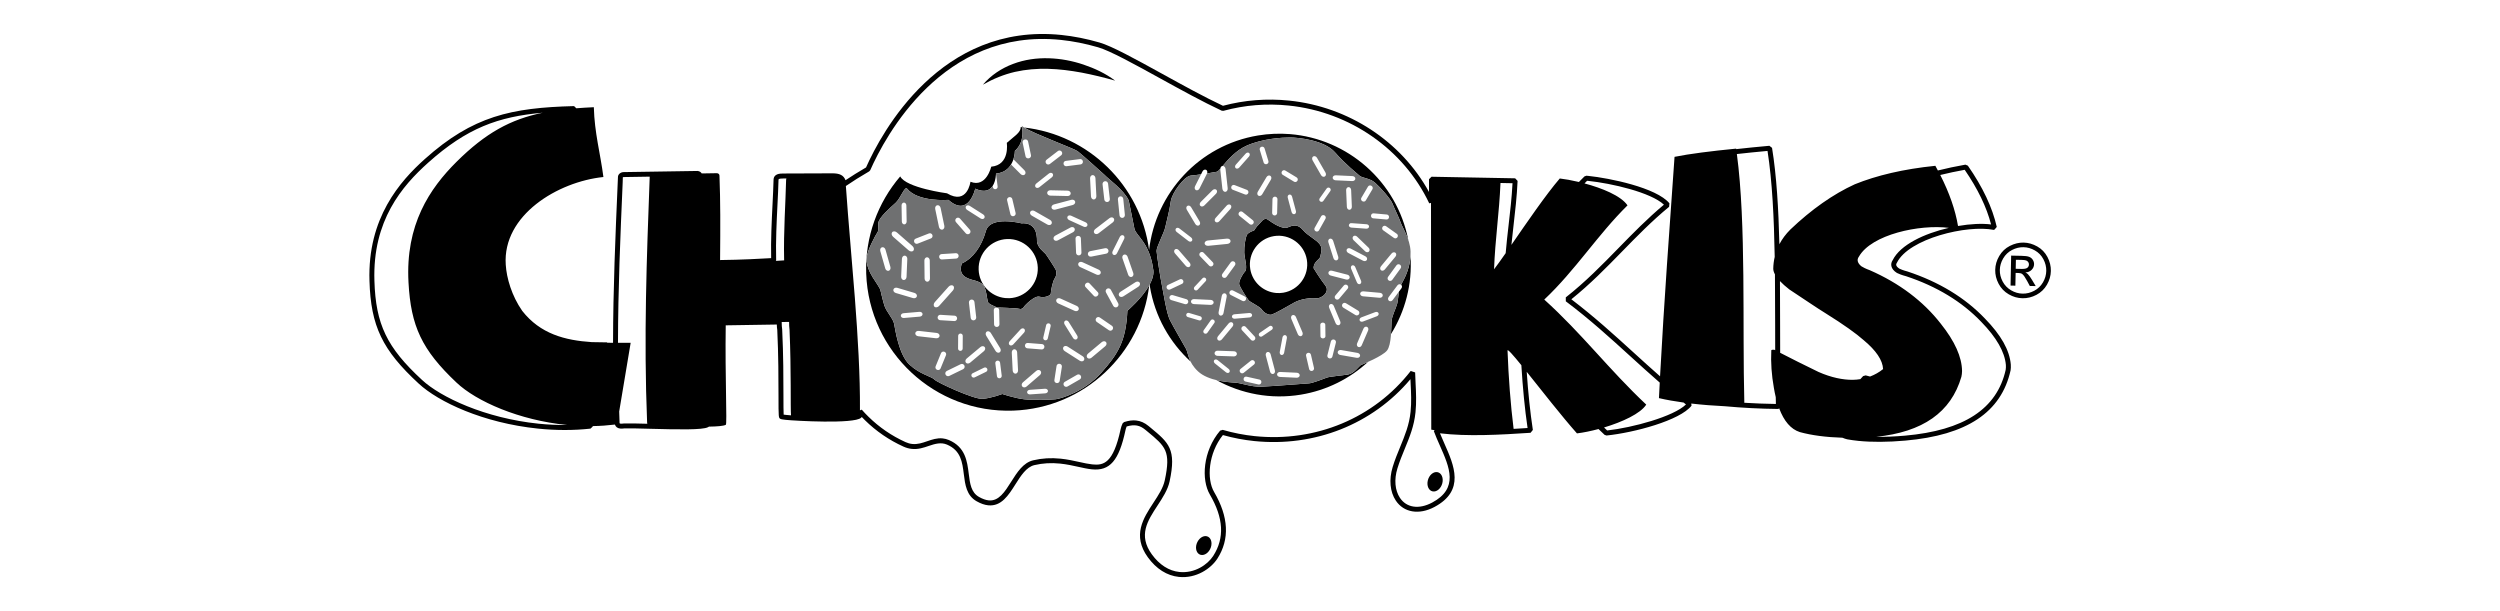<svg xmlns="http://www.w3.org/2000/svg" xmlns:xlink="http://www.w3.org/1999/xlink" id="Capa_1" x="0px" y="0px" width="2250px" height="550px" viewBox="0 0 2250 550" xml:space="preserve">
<g id="_x23_ffffffff">
</g>
<g>
	<g>
		<path d="M1067.505,314.081c-2.041-3.759-11.488-19.91-14.558-26.013c-3.106-6.107-5.922-24.891-7.077-30.343    c-1.154-5.462-4.832-28.279-4.971-31.865c-0.126-3.593,6.818-16.262,7.841-21.328c1.01-5.041,3.991-15.421,4.911-23.122    c0.909-7.689,12.324-22.92,18.053-23.371c2.104-0.156,5.575-0.604,9.21-1.116l-5.405,10.737l6.746-13.4    c0.653-1.345,2.106-1.977,3.222-1.419c1.109,0.557,1.458,2.099,0.79,3.43c0.03-0.055,0.023-0.103,0.051-0.146    c4.269-0.669,7.974-1.303,8.928-1.555c0.678-0.176,1.7-1.202,3.041-2.732c0.143-1.327,0.923-2.391,2.002-2.501    c0.042-0.008,0.086,0.021,0.127,0.013c4.662-5.506,11.888-13.934,21.488-18.209c14.588-6.503,32.241-7.382,39.172-7.393    c6.943-0.008,30.695,2.247,40.414,13.364c9.723,11.14,19.555,18.673,22.029,20.983c2.479,2.285,9.164,2.052,14.105,6.433    c4.943,4.348,13.911,14.547,15.5,18.561c1.572,4,6.473,13.863,7.553,17.428c0.744,2.445,4.422,8.342,6.79,15.505    c-10.275-52.898-54.739-91.161-106.497-95.33c-9.404-0.746-19.052-0.373-28.76,1.229c-53.164,8.801-92.114,52.027-98.03,103.063    c-7.687-58.316-54.597-103.759-112.517-110.232c9.232,5.757,44.912,18.938,48.152,21.29c3.586,2.622,23.973,21.089,23.973,21.089    c4.655,4.831,17.45,13.604,22.038,23.178c2.117,10.158,3.945,19.319,5.157,25.512c1.225,6.193,13.432,12.233,16.775,35.833    c1.096,4.429-0.415,9.478-3.065,14.421c0.061,0.588,0.11,1.189,0.207,1.783c4.46,27.016,17.887,50.299,36.627,67.534    C1069.12,320.547,1068.806,316.467,1067.505,314.081z"></path>
		<path d="M943.351,61.944c10.032,0.249,20.073,1.563,30.104,3.399c10.035,1.932,20.042,4.36,30.189,7.238    c-8.656-6.492-18.419-11.055-28.496-14.449c-10.087-3.406-20.688-5.396-31.437-5.708c-10.728-0.287-21.685,1.188-31.972,5.111    c-10.277,3.832-19.876,10.137-27.148,18.677c9.436-5.365,19.017-9.22,28.862-11.522C923.309,62.471,933.32,61.681,943.351,61.944z    "></path>
		<path d="M919.248,201c0,0-27.96-7.241-31.945,6.888c-3.983,14.105-11.599,24.617-21.652,29.218    c-3.625,10.618,4.219,13.315,9.753,14.877c0,0,6.543,1.269,9.394,4.408c2.863,3.131,3.465,12.83,4.29,15.296    c0.848,2.479,7.671,4.313,7.704,5.027c0,0,18.217,0.533,20.476,1.221c2.277,0.643,3.728-0.643,4.184-1.66    c0.459-1.012,9.618-10.583,14.14-9.231c4.555,1.333,10.186-1.123,10.131-2.867c-0.063-1.757,1.607-10.804,3.513-13.606    c1.887-2.805,1.777-6.048,0.956-7.766c-0.803-1.717-8.199-13.177-9.249-14.382c-1.028-1.226-7.693-5.971-7.661-11.721    C933.328,210.966,932.188,200.032,919.248,201z M934.008,240.802c0.521,14.676-10.974,27.051-25.648,27.571    c-1.251,0.035-2.485,0-3.698-0.124c-13.007-1.338-23.408-12.116-23.883-25.538c-0.531-14.674,10.997-27.036,25.668-27.58    C921.114,214.61,933.49,226.116,934.008,240.802z"></path>
		<path d="M1014.659,279.66c-1.27,27.243-8.344,38.744-23.441,55.742c-15.118,17.021-36.588,23.541-41.32,23.95    c-4.723,0.425-19.93,0.964-28.198,0.007c-8.263-0.943-19.63-4.774-19.63-4.774s-10.099,3.851-17.825,4.375    c-7.71,0.535-40.956-14.741-43.295-17.407c-2.34-2.658-12.883-4.533-22.435-13.417c-9.563-8.882-12.872-31.732-13.804-36.683    c-0.932-4.949-7.135-10.955-8.825-16.647c-1.72-5.684-3.5-13.604-3.5-13.604c-1.433-5.188-12.542-15.772-12.484-28.25    c0.236-7.233,8.215-21.5,9.633-23.547c1.431-2.059,0.862-3.785,0.947-8.515c0.075-4.751,11.204-14.378,15.551-18.294    c4.361-3.891,8.274-15.321,10.284-12.851c9.927,12.386,37.285,10.161,37.285,10.161c18.299,16.305,24.103-10.111,24.103-10.111    c8.621,3.934,13.236,1.374,15.737-2.522l0.15,1.16l-0.15-1.16c2.946-4.585,2.944-11.039,2.944-11.039    c7.043-0.629,11.138-4.198,13.56-8.173c0.942-1.548,1.648-3.156,2.152-4.691c-0.008,0.01-0.01,0.023-0.01,0.034    c1.329-4.087,1.321-7.577,1.321-7.577c8.119-7.238,7.09-17.705,6.446-21.309c-0.421-0.043-0.844-0.086-1.264-0.129    c0.333,4.806-5.999,8.403-12.475,14.189c0,0,3.116,19.9-14.014,21.439c0,0-4.375,19.281-18.681,13.562    c0,0-2.75,21.339-21.122,10.394c0,0-36.754-4.843-42.092-15.217c-20.103,23.521-31.8,54.312-30.616,87.595    c2.54,70.468,61.928,125.726,132.409,123.201c63.793-2.295,115.026-51.21,122.308-112.735    C1027.668,268.676,1014.659,279.66,1014.659,279.66z"></path>
		<path d="M1289.418,442.254c3.604,0.696,7.488-2.603,8.681-7.378c1.19-4.778-0.765-9.239-4.37-9.927    c-3.614-0.698-7.496,2.603-8.683,7.381C1283.855,437.108,1285.801,441.554,1289.418,442.254z"></path>
		<path d="M1261.9,254.504c-0.346,0.594-0.618,1.197-0.889,1.799c-0.031-0.027-0.046-0.063-0.078-0.089    c1.008,0.734,1.16,2.208,0.352,3.268l-7.951,10.651l5.765-7.714c-0.753,3.971-0.796,7.736-1.556,10.645    c-1.252,4.83-4.861,11.18-5.156,16.201c-0.134,2.25-0.154,6.706-0.49,11.396c12.677-20.455,19.268-44.761,17.539-70.083    C1268.841,240.259,1265.23,248.743,1261.9,254.504z"></path>
		<path d="M1825.066,246.695c-0.563-0.559-1.314-1.057-2.256-1.48c2.327-0.123,4.213-0.909,5.641-2.338    c1.438-1.426,2.179-3.136,2.212-5.104c0.037-1.384-0.364-2.709-1.178-3.971c-0.815-1.264-1.933-2.147-3.33-2.676    c-1.403-0.53-3.695-0.825-6.863-0.882l-9.258-0.193l-0.543,26.956l4.343,0.097l0.231-11.458l2.563,0.042    c1.524,0.041,2.681,0.37,3.461,1.01c1.132,0.864,2.606,2.987,4.422,6.37l2.304,4.299l5.312,0.103l-3.18-5.344    C1827.426,249.586,1826.134,247.785,1825.066,246.695z M1819.421,242.03l-5.281-0.111l0.167-8.127l4.948,0.101    c2.125,0.044,3.575,0.229,4.359,0.553c0.778,0.326,1.378,0.818,1.806,1.447c0.437,0.639,0.64,1.361,0.619,2.152    c-0.021,1.246-0.5,2.236-1.434,2.969C1823.674,241.744,1821.948,242.081,1819.421,242.03z"></path>
		<path d="M1786.368,286.621c-17.85-18.697-41.238-32.911-69.666-42.301c-3.754-0.946-6.655-2.224-7.22-2.517    c-1.611-1.005-2.66-2.175-2.877-3.212c-0.078-0.394-0.121-1.015,0.639-2.164c10.64-21.635,63.071-34.396,87.237-29.506    l0.351-0.372l-0.035,0.404l2.293-2.704c-3.883-17.389-12.637-35.944-26.015-55.138l-2.212-0.927    c-8.636,1.515-16.867,3.281-24.781,5.255c-0.751-1.406-1.468-2.799-2.264-4.21c-28.711,2.902-52.863,8.667-72.478,16.613    c-19.591,8.953-39.123,22.731-57.985,40.708c-4.215,4.187-7.462,8.625-9.9,13.263c-0.769-31.757-2.537-61.753-6.617-86.745    l-2.398-1.857c-11.077,0.995-20.999,1.993-29.834,2.997c-0.028-0.144-0.042-0.295-0.062-0.438    c-22.265,2.19-42.249,4.685-55.456,7.398c-4.304,61.084-9.544,131.99-13.031,197.521c-8.214-7.204-16.13-14.399-23.901-21.489    c-17.392-15.838-35.351-32.189-55.941-47.842c16.928-13.58,31.527-28.53,45.676-43.013c13.223-13.54,26.892-27.536,42.303-40.21    l0.312-3.129c-11.635-14.173-54.193-22.751-72.984-24.685l-1.751-0.169l-1.744,0.627c-1.594,1.539-3.273,3.244-4.992,5.016    c-6.6-1.565-12.695-2.647-17.229-3.149c-12.514,14.548-30.041,40.209-43.532,59.744c0.59-5.855,1.245-11.646,1.9-17.32    c1.488-12.891,3.034-26.21,3.66-40.251l-2.188-2.326l-75.261-1.419l-2.27,2.217l-0.01,11.493    c-25.021-45.538-72.405-76.737-125.796-82.229c-20.147-2.073-40.203-0.508-59.621,4.67c-16.74-7.859-36.048-18.504-54.732-28.792    c-24.258-13.371-45.207-24.908-56.379-28.147c-11.658-3.381-23.22-5.667-34.363-6.813    c-108.554-11.169-161.661,87.53-175.776,119.251c-6.783,3.945-12.973,7.802-18.458,11.484c-1.715-4.47-5.264-6.271-12.155-6.198    l-43.877,0.164c-3.08,0.033-8.808,0.087-8.754,6.078c-0.168,6.634-0.533,13.981-0.914,21.761    c-0.747,14.975-1.589,31.89-1.238,48.319c-7.567,0.458-27.118,1.539-45.958,1.725c0.266-30.427,0.336-52.602-0.555-75.973    c-0.02-1.284-0.995-2.237-2.59-2.202l-13.367,0.223c-0.74-1.197-2.029-2.052-3.737-2.228l-66.58,1.026    c-1.472,0.011-2.935,0.62-3.9,1.617c-0.785,0.817-1.207,1.859-1.185,2.784l-0.205,4.657c-2.128,48.87-4.138,95.954-4.227,144.569    c-1.727-0.016-3.457-0.029-5.181-0.056l-0.264-0.331l-6.767-0.113c-2.314-0.024-4.648-0.068-6.985-0.111    c-24.069-1.602-46.287-7.388-62.525-28.11c-9.467-13.579-14.097-29.527-14.835-41.573c-2.995-44.626,46.894-74.673,87.89-78.914    c-2.802-21.595-7.986-39.467-8.617-62.822c-5.515,0.237-10.729,0.564-15.782,0.955l-2.009-1.958    c-56.542,1.452-91.059,8.95-134.294,47.617c-22.28,19.946-51.681,53.035-49.839,109.746c1.215,40.594,11.562,62.166,44.262,92.347    c17.803,16.522,57.954,35.462,107.544,40.563c16.125,1.658,31.97,1.655,47.088,0.002l1.943-1.76l0.106-0.527    c6.637-0.086,13.308-0.567,19.973-1.376c0.593,2.008,2.239,3.348,4.739,3.604c1.288,0.133,2.533-0.007,3.891-0.159    c4.251-0.158,12.582,0.08,22.229,0.34c26.877,0.734,47.842,1.104,52.8-1.372c0.348-0.151,0.635-0.283,0.874-0.549    c7.461-0.11,13.3-0.56,15.27-1.663c1.251-0.654-0.761-43.533-0.096-89.506l45.978-0.729c0.043,1.728,0.136,3.383,0.413,4.893    c1.083,22.469,1.095,44.58,1.107,59.204c0.021,19.86,0.021,19.86,1.764,20.847c0.467,0.223,1.262,0.492,4.785,0.855    c8.688,0.893,61.094,3.855,67.717-1.82c0.282-0.251,0.508-0.51,0.686-0.77c0.937,0.992,1.904,1.967,2.884,2.932    c10.078,9.904,21.73,17.884,34.642,23.729c2.497,1.131,4.953,1.816,7.5,2.065c5.727,0.589,10.588-1.066,15.293-2.688    c5.618-1.926,10.986-3.462,16.342-1.196c12.508,5.334,13.808,15.726,15.18,26.717c1.182,9.435,2.396,19.186,11.608,24.346    c3.695,2.073,7.063,3.245,10.302,3.579c0.006,0,0.006,0,0.006,0c11.834,1.218,18.284-9.002,24.519-18.875    c4.837-7.659,9.842-15.58,17.066-17.286c7.459-1.755,15.034-2.209,23.15-1.375c5.993,0.616,11.577,1.854,16.512,2.945    c4.254,0.941,8.282,1.832,12,2.215c16.256,1.672,24.469-7.831,30.301-35.073c0.262-1.242,0.625-2.396,1.089-3.503    c7.267-2.078,11.859-1.114,16.852,3.026l1.667,1.374c16.488,13.61,21.461,17.729,15.777,44.108    c-1.457,6.806-5.722,13.308-10.236,20.205c-9.01,13.754-19.225,29.342-5.016,48.983c7.586,10.486,17.264,16.606,27.978,17.709    c15.536,1.598,28.877-7.473,34.697-16.569c11.114-17.352,10.105-37.479-2.997-59.842c-6.881-11.71-5.249-34.833,7.898-51.251    c9.288,2.613,18.752,4.414,28.174,5.384c54.428,5.6,106.526-15.141,140.602-55.672c0.064,1.348,0.132,2.697,0.197,4.046    c0.4,8.186,0.823,16.665-0.065,25.303c-1.19,11.754-5.15,21.359-9.336,31.535c-2.365,5.755-4.815,11.698-6.789,18.17    c-3.446,11.29-2.415,22.305,2.834,30.206c7.104,10.721,20.876,13.176,34.858,5.702c27.621-14.779,17.625-37.301,8.808-57.167    c-1.386-3.144-2.722-6.148-3.908-9.086c24.61,2.976,53.855,1.378,81.529-0.468l2.06-2.563    c-2.411-15.932-4.271-33.753-5.523-52.307c13.309,16.608,31.651,40.141,45.22,55.411c5.725-0.696,12.47-2.065,19.388-3.924    c1.885,1.828,3.722,3.593,5.486,5.244l1.749,0.588c24.729-2.531,66.194-13.55,76.494-26.864l-0.245-1.916    c9.762,1.143,20.056,1.958,30.495,2.45c15.019,1.404,31.447,2.265,47.953,2.435l0.636-0.656    c4.354,11.682,10.569,18.881,18.634,21.471c10.746,2.95,23.585,4.609,38.334,5.077c1.396,0.587,2.819,1.096,4.308,1.435    c3.139,0.568,6.476,1.03,9.915,1.385l0,0c12.183,1.253,26.46,1.17,42.437-0.244c55.348-4.891,86.291-25.416,94.688-63.231    c0.175-1.605,0.37-3.265,0.186-5.278C1808.596,315.104,1800.95,301.564,1786.368,286.621z M484.788,381.335    c-48.296-4.969-88.273-23.901-104.974-39.399c-31.649-29.209-41.66-50.049-42.84-89.212    c-1.757-54.253,24.926-85.298,48.363-106.294c34.838-31.152,62.953-41.469,103.155-44.974    c-29.014,5.952-51.459,18.217-77.521,44.087c-24.292,24.151-46.237,56.654-43.315,108.714c2.119,39.226,11.921,60.56,43.18,90.052    c17.909,16.965,56.466,33.932,99.544,38.189C501.976,382.577,493.437,382.224,484.788,381.335z M561.969,381.097    c-0.209,0-0.539,0.025-0.958,0.074c-0.668,0.084-1.576,0.189-2.374,0.107c-1.021-0.105-1.024-0.303-1.031-0.876    c-0.152-3.389-0.221-6.685-0.343-10.047l10.327-61.808c-3.803-0.006-7.608,0-11.4-0.004c0.095-48.555,2.099-95.583,4.227-144.395    l0.131-4.513c0.062-0.086,0.373-0.277,0.771-0.282l23.451-0.375c-0.004,0.045-0.031,0.077-0.03,0.124    c-2.709,73.395-5.433,143.917-2.342,221.107c0.005,0.467,0.089,0.84,0.2,1.177C573.662,381.144,566.028,380.955,561.969,381.097z     M627.59,156.173l0.014-0.081l0.01,0.073L627.59,156.173z M698.154,234.82l0.387-0.416l-0.007-0.665    c-0.428-16.776,0.429-34.167,1.19-49.504c0.392-7.822,0.76-15.207,0.928-21.945c-0.011-1.144-0.015-1.612,4.325-1.655l2.801-0.015    c-0.152,0.462-0.299,0.925-0.292,1.603c-0.417,19.864-2.37,46.161-1.775,71.462l0.027,0.644    C703.721,234.471,701.137,234.636,698.154,234.82z M707.649,373.437c-1.104-0.113-1.857-0.203-2.358-0.278    c-0.174-2.666-0.177-9.388-0.189-16.984c-0.007-14.679-0.025-36.839-1.138-59.709c-0.348-1.937-0.381-3.947-0.425-6.646    l6.651-0.108c0.028,2.557,0.06,4.801,0.396,7.04c1.581,36.229,0.745,70.788,1.323,77.067    C710.383,373.693,708.937,373.568,707.649,373.437z M1295.823,400.861c8.807,19.854,17.129,38.611-6.833,51.431    c-12,6.407-23.139,4.666-29.049-4.225c-4.508-6.788-5.342-16.431-2.283-26.442c1.913-6.268,4.324-12.121,6.648-17.775    c4.318-10.48,8.394-20.386,9.645-32.775c0.923-8.971,0.496-17.629,0.082-25.978c-0.163-3.297-0.32-6.591-0.404-9.914l-3.984-1.308    c-32.981,42.369-85.467,64.287-140.404,58.634c-9.629-0.989-19.317-2.887-28.795-5.634l-2.317,0.693    c-15.707,18.5-17.039,44.255-9.264,57.494c12.357,21.083,13.371,39.134,3.09,55.182c-5.11,7.993-16.827,15.946-30.486,14.54    c-9.422-0.97-18.003-6.458-24.829-15.881c-12.406-17.156-3.887-30.163,5.139-43.937c4.534-6.931,9.232-14.091,10.868-21.706    c6.255-29.041-0.64-34.73-17.297-48.486l-1.662-1.375c-3.543-2.93-7.215-4.558-11.238-4.971c-3.228-0.333-6.54,0.106-10.735,1.416    l-1.331,1.146c-0.814,1.68-1.432,3.482-1.84,5.399c-6.625,30.94-15.465,32.598-25.487,31.566    c-3.464-0.356-7.367-1.213-11.496-2.128c-5.048-1.124-10.769-2.392-17.015-3.034c-8.613-0.887-16.674-0.396-24.631,1.468    c-8.999,2.121-14.493,10.83-19.81,19.244c-5.764,9.127-11.209,17.764-20.296,16.83c-2.586-0.268-5.474-1.289-8.592-3.034    c-7.236-4.058-8.218-11.917-9.354-21.009c-1.405-11.216-2.998-23.937-17.864-30.273c-1.823-0.77-3.709-1.267-5.609-1.462    c-5.004-0.516-9.536,1.048-13.92,2.544c-4.444,1.528-8.647,2.962-13.392,2.474c-2.063-0.2-4.063-0.768-6.121-1.691    c-12.425-5.629-23.653-13.32-33.348-22.849c-2.088-2.045-4.094-4.166-5.999-6.344l-1.648,0.6    c0.43-62.465-8.458-140.529-12.578-200.624c-0.023-0.458-0.071-0.848-0.104-1.258c6.085-4.194,13.145-8.625,21.019-13.193    l0.923-1.038c13.354-30.27,65.208-128.212,171.536-117.272c10.877,1.119,22.176,3.355,33.586,6.665    c10.685,3.094,32.438,15.076,55.46,27.771c19.027,10.476,38.693,21.308,55.733,29.269l1.525,0.133    c19.131-5.208,38.915-6.801,58.791-4.756c55.029,5.662,103.484,39.374,126.461,88.004l1.585-0.362l0.249,204.037    c0.977,0.205,2.031,0.338,3.028,0.51l-0.702,0.861C1291.984,392.227,1293.937,396.618,1295.823,400.861z M1357.74,202.558    c-0.953,8.221-1.9,16.653-2.635,25.282c-4.229,6.064-7.855,11.174-10.455,14.513c0.957-26.832,4.686-50.66,5.786-77.652    l10.83,0.205C1360.586,177.962,1359.146,190.45,1357.74,202.558z M1374.812,385.219c-4.166,0.271-8.364,0.53-12.566,0.772    c-2.727-21.879-4.572-46.176-5.478-70.48c-0.021-1.729,4.988,3.967,12.454,13.159    C1370.418,348.677,1372.294,367.995,1374.812,385.219z M1446.449,387.422c-0.91-0.862-1.874-1.791-2.822-2.694    c16.454-4.936,32.794-12.46,37.999-20.582c-33.611-31.579-57.868-63.923-91.789-94.531c28.112-26.465,47.776-58.01,74.917-84.786    c-5.961-8.735-23.031-15.555-38.699-19.757c0.774-0.784,1.592-1.645,2.33-2.374l0.678,0.059    c21.447,2.206,56.832,10.444,68.476,21.455c-14.854,12.415-28.06,25.934-40.84,39.018c-14.669,15.024-29.835,30.559-47.498,44.412    l0.031,3.538c21.396,16.052,39.963,32.967,57.925,49.319c8.607,7.852,17.426,15.83,26.613,23.836    c-0.243,4.664-0.5,9.375-0.718,13.973c6.719,1.58,14.254,2.891,22.213,3.989c0.715,0.564,1.393,1.147,2.116,1.711    C1506.204,374.923,1469.303,384.905,1446.449,387.422z M1768.227,152.82c11.773,17.116,19.751,33.63,23.737,49.175    c-8.145-1.025-18.709-0.502-29.745,1.397c-2.419-14.38-7.73-29.722-15.987-45.903    C1753.281,155.764,1760.594,154.195,1768.227,152.82z M1569.892,362.49c-1.8-68.91,1.683-161.409-6.71-223.858    c8.223-0.939,17.397-1.863,27.592-2.797c4.272,27.312,5.858,60.508,6.464,95.389c-0.802,3.476-1.25,7.035-1.302,10.67    c0.019,1.554,0.551,3.243,1.516,5.046c0.149,15.23,0.172,30.646,0.187,45.933c0,7.586,0.02,14.996,0.036,22.314    c-0.186-0.1-0.413-0.219-0.608-0.32c-1.601-0.305-2.58,0.027-2.896,0.355c-0.521,11.301,0.249,22.268,2.327,33.879    c0.489,2.946,1.055,5.723,1.679,8.352c0.053,2.027,0.081,4.13,0.134,6.118C1588.697,363.433,1579.151,363.059,1569.892,362.49z     M1679.117,337.848l-2.3,0.626l-2.499,2.756c-2.244,0.352-4.52,0.596-6.872,0.609c-8.716,0.096-19.398-2.042-30.759-7.073    c-13.26-6.438-24.758-12.161-34.539-17.251c-0.033-8.066-0.052-16.235-0.056-24.639c-0.017-13.268-0.034-26.642-0.13-39.896    c2.179,2.313,4.944,4.804,8.391,7.492c13.979,9.209,25.048,16.822,32.852,21.593c16.256,10.144,27.322,18.085,34.173,24.146    c11.084,9.251,16.987,17.897,17.401,25.968c-3.563,2.889-7.518,5.095-11.734,6.703    C1681.738,338.539,1680.434,338.252,1679.117,337.848z M1714.457,392.092c-9.313,0.824-18.055,1.164-26.124,1.057    c42.102-4.222,67.606-22.063,76.908-54.011c0.32-1.626,0.627-3.238,0.604-5.178c-0.147-12.581-6.435-26.717-19.216-42.724    c-15.728-20.158-37.207-36.382-63.816-48.045c-3.565-1.242-6.484-2.827-7.477-3.477c-3.251-2.528-4.579-5.745-2.354-8.679    c11.293-19.992,54.541-29.277,80.995-25.971c-21.897,5.04-43.724,15.174-50.575,29.125c-1.137,1.667-1.538,3.506-1.157,5.307    c0.477,2.29,2.155,4.387,5.018,6.175c1.308,0.683,4.605,2.025,8.194,2.92c27.579,9.115,50.348,22.939,67.706,41.12    c13.658,13.994,21.098,27.023,22.125,38.705c0.143,1.566-0.015,2.928-0.167,4.404    C1797.275,368.009,1767.615,387.397,1714.457,392.092z"></path>
		<path d="M1845.785,243.902c0.088-4.365-0.938-8.579-3.098-12.64c-2.15-4.061-5.208-7.223-9.168-9.45    c-3.965-2.24-8.051-3.406-12.255-3.489c-4.204-0.083-8.331,0.917-12.384,2.985c-4.045,2.069-7.236,5.102-9.563,9.073    c-2.326,3.974-3.535,8.131-3.622,12.498c-0.085,4.309,0.933,8.485,3.063,12.51c2.129,4.033,5.165,7.193,9.096,9.476    c3.925,2.271,8.055,3.467,12.386,3.55c4.345,0.086,8.524-0.932,12.543-3.051c4.01-2.119,7.163-5.144,9.455-9.085    C1844.508,252.346,1845.692,248.211,1845.785,243.902z M1838.673,254.127c-1.906,3.27-4.537,5.801-7.893,7.59    c-3.362,1.766-6.842,2.621-10.45,2.553c-3.61-0.068-7.055-1.064-10.336-2.988c-3.278-1.913-5.815-4.543-7.595-7.887    c-1.78-3.345-2.634-6.83-2.56-10.439c0.08-3.633,1.086-7.099,3.036-10.41c1.947-3.324,4.608-5.839,7.973-7.582    c3.372-1.73,6.813-2.566,10.331-2.483c3.496,0.057,6.897,1.036,10.213,2.906c3.294,1.868,5.854,4.5,7.655,7.893    c1.796,3.394,2.663,6.902,2.592,10.535C1841.562,247.424,1840.57,250.858,1838.673,254.127z"></path>
		<path d="M1224.873,328.51c-1.643,0.775-6.188,7.637-11.648,8.543c-5.475,0.92-16.668,1.8-19.268,2.861    c-2.594,1.04-12.967,5.002-15.834,5.104c-2.869,0.102-32.666,2.613-42.691,2.971c-10.03,0.356-18.3-3.41-24.284-3.668    c-3.172-0.137-9.641-0.592-16.381-2.229c22.42,12.315,48.913,17.586,76.055,13.086c23.396-3.87,44.003-14.47,60.313-29.407    C1227.951,327.217,1225.44,328.254,1224.873,328.51z"></path>
		<path d="M1103.02,152.174c-0.046-0.415-0.157-0.81-0.309-1.153C1102.863,151.364,1102.973,151.759,1103.02,152.174z"></path>
		<path d="M1192.832,257c-4.598-5.829-10.561-15.59-10.561-15.59c-0.212-5.996,5.704-7.803,6.016-10.606    c0.299-2.805,2.563-6.492-0.385-10.775c-2.947-4.294-10.665-7.608-15.25-13.039c-4.576-5.43-8.946-4.467-13.66-2.315    c-4.723,2.174-14.146-4.268-17.838-6.934c-3.706-2.669-6.303,2.618-8.234,4.274c-1.947,1.679-4.209,5.355-4.209,5.355    s-5.536,1.8-6.638,4.229c-1.114,2.44-2.423,10.066-2.236,15.664c0.212,5.598,3.312,14.26,0.621,17.157    c-2.69,2.908-5.663,8.998-5.184,11.379c0.486,2.371,6.849,12.537,8.51,14.481c1.668,1.933,10.192,5.621,11.895,8.354    c1.689,2.74,6.179,5.385,8.943,4.478c2.771-0.904,14.124-7.31,20.006-10.717c5.867-3.387,15.402-4.542,19.83-3.911    C1188.869,269.135,1197.43,262.83,1192.832,257z M1154.906,263.437c-2.117,0.341-4.209,0.418-6.268,0.253    c-11.539-0.931-21.434-9.604-23.399-21.509c-2.325-14.042,7.196-27.356,21.243-29.669c14.043-2.324,27.345,7.201,29.682,21.234    C1178.482,247.788,1168.95,261.101,1154.906,263.437z"></path>
		<path d="M1102.126,150.121c0.032,0.037,0.051,0.087,0.088,0.125C1102.177,150.208,1102.158,150.158,1102.126,150.121z"></path>
		<path d="M1079.336,498.831c3.136,1.838,7.491-0.177,9.723-4.52c2.241-4.31,1.519-9.308-1.617-11.15    c-3.132-1.836-7.482,0.179-9.724,4.51C1075.479,491.979,1076.205,496.99,1079.336,498.831z"></path>
	</g>
	<g>
		<path fill="#6F7071" d="M1259.099,262.419l-5.765,7.714c-0.796,1.074-2.248,1.332-3.252,0.588c-0.986-0.732-1.15-2.207-0.352-3.27    l7.957-10.65c0.811-1.062,2.261-1.331,3.246-0.587c0.032,0.026,0.047,0.063,0.078,0.089c0.271-0.602,0.543-1.205,0.889-1.799    c3.82-6.607,8.008-16.784,7.592-28.249c-0.424-11.456-7.738-22.197-8.814-25.738c-1.08-3.564-5.98-13.427-7.553-17.428    c-1.589-4.014-10.557-14.213-15.5-18.561c-4.941-4.381-11.626-4.148-14.105-6.433c-2.475-2.31-12.307-9.843-22.029-20.983    c-9.719-11.117-33.471-13.372-40.414-13.364c-6.932,0.011-24.584,0.89-39.172,7.393c-9.6,4.275-16.827,12.704-21.488,18.209    c1.282-0.044,2.423,1.171,2.604,2.824l1.884,17.124c0.203,1.702-0.724,3.228-2.045,3.371c-1.309,0.135-2.531-1.146-2.729-2.846    l-1.878-17.124c-0.035-0.295,0.006-0.583,0.035-0.86c-1.34,1.53-2.362,2.557-3.041,2.732c-0.954,0.252-4.659,0.886-8.928,1.555    c-0.028,0.043-0.021,0.091-0.051,0.146l-6.729,13.416c-0.663,1.332-2.117,1.975-3.215,1.407c-1.121-0.546-1.453-2.086-0.813-3.433    l5.405-10.737c-3.635,0.513-7.106,0.96-9.21,1.116c-5.729,0.451-17.144,15.682-18.053,23.371    c-0.919,7.701-3.901,18.081-4.911,23.122c-1.022,5.065-7.967,17.734-7.841,21.328c0.139,3.586,3.817,26.403,4.971,31.865    c1.154,5.452,3.971,24.236,7.077,30.343c3.07,6.103,12.517,22.254,14.558,26.013c2.042,3.744,1.612,11.659,10.758,20.185    c9.157,8.516,26.898,9.791,32.885,10.055c5.983,0.258,14.253,4.024,24.284,3.668c10.025-0.357,39.822-2.869,42.691-2.971    c2.867-0.102,13.24-4.063,15.834-5.104c2.6-1.062,13.793-1.941,19.268-2.861c5.461-0.906,10.006-7.768,11.648-8.543    c1.647-0.763,19.314-7.871,23.442-13.037c4.113-5.164,3.78-21.174,4.071-26.208c0.295-5.021,3.904-11.371,5.156-16.201    C1258.303,270.155,1258.346,266.389,1259.099,262.419z M1257.179,210.484c0.991,0.684,1.187,2.082,0.47,3.082    c-0.711,1.022-2.086,1.266-3.075,0.581l-9.76-6.92c-0.979-0.696-1.183-2.069-0.462-3.07c0.713-1.035,2.087-1.278,3.056-0.607    L1257.179,210.484z M1255.895,231.005l-9.568,11.535c-0.947,1.151-2.514,1.456-3.458,0.659c-0.962-0.799-0.97-2.363-0.005-3.523    l9.57-11.547c0.966-1.149,2.519-1.445,3.474-0.646C1256.859,228.268,1256.85,229.842,1255.895,231.005z M1236.234,192.005    l11.93,1.064c1.199,0.1,2.076,1.206,1.969,2.431c-0.098,1.239-1.167,2.155-2.357,2.044l-11.921-1.051    c-1.198-0.1-2.078-1.194-1.956-2.419C1234.004,192.825,1235.053,191.906,1236.234,192.005z M1198.717,243.638l13.97,3.585    c1.394,0.354,2.283,1.634,1.976,2.828c-0.3,1.206-1.689,1.891-3.089,1.537l-13.985-3.609c-1.403-0.366-2.292-1.625-1.98-2.817    C1195.912,243.957,1197.293,243.282,1198.717,243.638z M1195.549,218.11c-0.465-1.436,0.12-2.917,1.313-3.285    c1.171-0.38,2.507,0.469,2.967,1.893l4.556,14.296c0.46,1.424-0.123,2.893-1.31,3.271c-1.183,0.381-2.507-0.49-2.956-1.901    L1195.549,218.11z M1211.521,171.224c-0.055-1.5,0.895-2.778,2.146-2.825c1.232-0.06,2.289,1.124,2.361,2.623l0.634,14.978    c0.076,1.501-0.889,2.756-2.126,2.815c-1.236,0.058-2.305-1.125-2.36-2.624L1211.521,171.224z M1201.744,266.027l7.731-9.133    c0.784-0.912,2.181-1.002,3.125-0.205c0.95,0.81,1.082,2.188,0.31,3.113l-7.736,9.134c-0.77,0.912-2.168,1.001-3.118,0.204    C1201.109,268.342,1200.969,266.938,1201.744,266.027z M1208.156,273.686c0.672-1.096,2.098-1.441,3.196-0.779l10.958,6.67    c1.109,0.675,1.455,2.099,0.793,3.197c-0.679,1.098-2.111,1.451-3.197,0.769l-10.97-6.672    C1207.84,276.198,1207.485,274.762,1208.156,273.686z M1224.025,255.647c-1.018,0.432-2.265-0.198-2.791-1.454l-5.209-12.309    c-0.529-1.245-0.117-2.591,0.898-3.011c1.021-0.444,2.267,0.209,2.787,1.453l5.221,12.31    C1225.457,253.87,1225.051,255.204,1224.025,255.647z M1226.748,234.644l-13.273-6.967c-1.336-0.686-1.957-2.15-1.369-3.256    c0.566-1.085,2.123-1.415,3.457-0.718l13.273,6.966c1.332,0.674,1.939,2.136,1.359,3.244    C1229.615,235.01,1228.076,235.341,1226.748,234.644z M1228.639,226.193l-10.423-10.022c-1.038-1.006-1.185-2.536-0.317-3.438    c0.846-0.894,2.4-0.805,3.451,0.214l10.398,10.008c1.04,1.006,1.192,2.538,0.329,3.441    C1231.209,227.285,1229.668,227.198,1228.639,226.193z M1225.203,178.093l6.006-10.187c0.625-1.022,2.004-1.322,3.109-0.672    c1.094,0.649,1.489,2.021,0.895,3.032l-6.002,10.165c-0.608,1.034-1.994,1.334-3.105,0.672    C1225.023,180.466,1224.609,179.105,1225.203,178.093z M1229.885,201.818c1.327,0.09,2.361,1.06,2.27,2.17    c-0.08,1.112-1.234,1.916-2.557,1.826l-13.344-0.976c-1.336-0.102-2.363-1.071-2.282-2.184c0.042-0.591,0.408-1.091,0.938-1.419    l0.037-0.348l0.588,0.062c0.313-0.097,0.65-0.131,1.002-0.107L1229.885,201.818z M1202.217,157.771l14.987,0.701    c1.491,0.073,2.667,1.126,2.598,2.379c-0.048,1.244-1.325,2.186-2.81,2.115l-14.984-0.702c-1.49-0.072-2.68-1.139-2.607-2.379    C1199.455,158.652,1200.722,157.698,1202.217,157.771z M1196.787,169.172c0.901,0.641,1.137,1.878,0.51,2.758l-6.308,8.907    c-0.629,0.893-1.888,1.101-2.789,0.46c-0.909-0.643-1.114-1.889-0.497-2.771l6.307-8.908    C1194.637,168.74,1195.879,168.53,1196.787,169.172z M1192.945,196.862l-5.857,10.447c-0.575,1.048-1.937,1.399-3.018,0.798    c-1.088-0.602-1.484-1.949-0.906-2.986l5.853-10.449c0.575-1.049,1.938-1.411,3.022-0.797    C1193.115,194.475,1193.521,195.812,1192.945,196.862z M1181.926,140.77c1.115-0.622,2.62-0.046,3.381,1.28l7.631,13.282    c0.75,1.315,0.481,2.909-0.633,3.53c-1.082,0.647-2.587,0.084-3.361-1.245l-7.61-13.292    C1180.564,142.999,1180.84,141.405,1181.926,140.77z M1165.018,192.728c-1.08,0.286-2.209-0.531-2.572-1.829l-3.455-12.922    c-0.352-1.285,0.248-2.564,1.316-2.851c1.078-0.286,2.215,0.531,2.554,1.814l3.466,12.923    C1166.673,191.159,1166.084,192.452,1165.018,192.728z M1153.724,154.262c0.647-1.064,1.988-1.405,3.027-0.785l10.221,6.196    c1.027,0.62,1.342,1.983,0.712,3.049c-0.658,1.064-2.014,1.427-3.023,0.81l-10.242-6.211    C1153.398,156.691,1153.092,155.317,1153.724,154.262z M1147.525,176.984c1.23,0.045,2.211,1.068,2.189,2.314l-0.288,12.421    c-0.028,1.245-1.064,2.247-2.304,2.212c-1.245-0.033-2.226-1.057-2.189-2.313l0.297-12.418    C1145.231,177.951,1146.277,176.963,1147.525,176.984z M1143.231,158.2c1.097,0.638,1.339,2.237,0.552,3.545l-7.817,13.15    c-0.784,1.321-2.315,1.864-3.394,1.227c-1.094-0.648-1.34-2.236-0.551-3.555l7.826-13.163    C1140.623,158.095,1142.151,157.541,1143.231,158.2z M1135.305,132.099c1.188-0.367,2.428,0.284,2.788,1.431l3.477,11.454    c0.355,1.132-0.342,2.368-1.511,2.727c-1.193,0.355-2.445-0.287-2.782-1.43l-3.489-11.455    C1133.438,133.693,1134.113,132.456,1135.305,132.099z M1107.608,265.431c-1.076-0.542-1.474-1.891-0.907-2.976    c0.546-1.111,1.878-1.581,2.936-1.028l10.672,5.427c1.076,0.542,1.488,1.868,0.926,2.965c-0.564,1.12-1.885,1.579-2.954,1.037    L1107.608,265.431z M1109.263,290.409c0.94,0.784,0.935,2.37-0.023,3.52l-9.566,11.538c-0.959,1.16-2.506,1.456-3.463,0.669    c-0.959-0.786-0.958-2.373,0.002-3.536l9.575-11.533C1106.748,289.904,1108.295,289.609,1109.263,290.409z M1127.863,201.366    c-0.775,0.96-2.172,1.143-3.096,0.382l-9.3-7.538c-0.939-0.738-1.058-2.138-0.271-3.108c0.777-0.97,2.16-1.132,3.084-0.37    l9.319,7.527C1128.525,199.009,1128.645,200.409,1127.863,201.366z M1112.235,148.22l8.893-9.994    c0.885-1.007,2.269-1.237,3.095-0.488c0.83,0.728,0.784,2.146-0.101,3.14l-8.877,10.009c-0.889,0.993-2.289,1.212-3.111,0.474    C1111.287,150.632,1111.362,149.215,1112.235,148.22z M1108.241,167.878c0.435-1.168,1.701-1.738,2.819-1.319l11.177,4.323    c1.111,0.43,1.656,1.71,1.204,2.877c-0.441,1.156-1.713,1.736-2.836,1.307l-11.155-4.31    C1108.338,170.327,1107.772,169.032,1108.241,167.878z M1079.986,230.536c-0.833-0.857-0.783-2.251,0.111-3.127    c0.895-0.865,2.288-0.86,3.127,0.007l8.308,8.625c0.833,0.856,0.783,2.262-0.105,3.116c-0.898,0.854-2.301,0.872-3.134,0.005    L1079.986,230.536z M1085.115,253.035l-7.276,7.781c-0.708,0.755-1.939,0.815-2.717,0.095c-0.766-0.732-0.805-1.939-0.081-2.729    l7.252-7.771c0.721-0.777,1.957-0.814,2.729-0.093C1085.799,251.041,1085.824,252.268,1085.115,253.035z M1087.501,221.229    c-1.715,0.162-3.212-0.763-3.346-2.083c-0.13-1.333,1.16-2.53,2.875-2.704l17.145-1.678c1.711-0.187,3.213,0.75,3.334,2.07    c0.144,1.321-1.157,2.518-2.873,2.691L1087.501,221.229z M1094.037,196.148l10.021-11.162c0.999-1.123,2.567-1.347,3.49-0.516    c0.917,0.829,0.85,2.409-0.146,3.52l-10.032,11.15c-0.979,1.125-2.543,1.361-3.484,0.517    C1092.967,198.839,1093.03,197.26,1094.037,196.148z M1080.649,181.785l10.612-10.601c1.055-1.07,2.639-1.211,3.512-0.338    c0.879,0.871,0.721,2.455-0.338,3.512l-10.601,10.613c-1.071,1.044-2.633,1.199-3.521,0.314    C1079.434,184.413,1079.583,182.841,1080.649,181.785z M1068.657,185.276c1.071-0.648,2.55-0.11,3.327,1.17l7.684,12.88    c0.765,1.292,0.54,2.856-0.533,3.48c-1.065,0.648-2.55,0.123-3.327-1.171l-7.686-12.867    C1067.357,187.476,1067.586,185.912,1068.657,185.276z M1058.313,205.693c0.668-0.876,2.073-0.918,3.142-0.085l10.585,8.147    c1.057,0.833,1.371,2.207,0.697,3.083c-0.685,0.874-2.089,0.917-3.154,0.095l-10.589-8.172    C1057.935,207.953,1057.627,206.568,1058.313,205.693z M1070.777,239.974c-0.938,0.837-2.498,0.56-3.483-0.569l-9.819-11.337    c-0.988-1.117-1.023-2.707-0.081-3.521c0.941-0.813,2.49-0.549,3.476,0.58l9.825,11.335    C1071.675,237.592,1071.718,239.172,1070.777,239.974z M1050.105,259.446c-0.537-1.141-0.081-2.448,1.005-2.979l10.828-5.093    c1.085-0.506,2.383-0.022,2.925,1.106c0.52,1.127,0.075,2.447-1.009,2.954l-10.835,5.116    C1051.94,261.056,1050.625,260.561,1050.105,259.446z M1066.464,273.73l-12.296-3.646c-1.245-0.385-1.945-1.681-1.581-2.905    c0.36-1.223,1.669-1.916,2.902-1.556l12.302,3.658c1.218,0.358,1.935,1.67,1.563,2.891    C1068.983,273.394,1067.697,274.101,1066.464,273.73z M1079.167,288.339l-10.198-3.021c-1.006-0.303-1.611-1.393-1.292-2.396    c0.296-1.008,1.365-1.588,2.4-1.282l10.185,3.031c1.019,0.292,1.598,1.365,1.294,2.386    C1081.259,288.076,1080.196,288.654,1079.167,288.339z M1074.496,273.681c-1.499-0.05-2.673-1.127-2.615-2.358    c0.057-1.243,1.323-2.197,2.832-2.123l14.972,0.711c1.493,0.062,2.668,1.127,2.609,2.369c-0.057,1.242-1.327,2.186-2.831,2.125    L1074.496,273.681z M1092.903,290.638l-6.295,8.908c-0.638,0.869-1.886,1.078-2.781,0.438c-0.909-0.641-1.12-1.877-0.48-2.78    l6.294-8.885c0.61-0.894,1.863-1.104,2.764-0.45C1093.311,288.486,1093.545,289.736,1092.903,290.638z M1100.143,246.462    l7.534-10.393c0.759-1.03,2.208-1.267,3.253-0.494c1.016,0.735,1.253,2.182,0.492,3.224l-7.534,10.38    c-0.76,1.042-2.213,1.278-3.245,0.518C1099.603,248.948,1099.384,247.491,1100.143,246.462z M1099.598,266.216    c0.296-1.461,1.515-2.468,2.733-2.227c1.224,0.243,1.98,1.616,1.677,3.089l-2.863,14.724c-0.278,1.464-1.496,2.459-2.722,2.24    c-1.212-0.229-1.967-1.627-1.687-3.104L1099.598,266.216z M1106.444,335.04c-0.669,0.831-2.008,0.859-3.017,0.065l-10.004-8.008    c-1.001-0.815-1.284-2.152-0.616-2.981c0.655-0.808,2.001-0.845,3.005-0.052l10.02,8.032    C1106.834,332.888,1107.106,334.222,1106.444,335.04z M1110.445,320.763l-14.75-0.492c-1.471-0.058-2.637-1.135-2.595-2.402    c0.04-1.291,1.281-2.295,2.75-2.236l14.756,0.502c1.478,0.047,2.632,1.124,2.602,2.391    C1113.144,319.826,1111.92,320.821,1110.445,320.763z M1111.327,286.84c-1.335,0.108-2.496-0.699-2.585-1.794    c-0.098-1.096,0.901-2.078,2.244-2.196l13.315-1.15c1.342-0.119,2.497,0.677,2.588,1.795c0.102,1.096-0.898,2.09-2.223,2.197    L1111.327,286.84z M1117.975,294.081c0.896-0.841,2.291-0.825,3.116,0.042l8.151,8.784c0.814,0.866,0.753,2.271-0.174,3.108    c-0.895,0.854-2.29,0.815-3.116-0.052l-8.159-8.773C1116.975,296.312,1117.06,294.922,1117.975,294.081z M1116.198,335.158    c-0.78-0.979-0.662-2.354,0.284-3.11l9.33-7.486c0.922-0.747,2.322-0.568,3.104,0.399s0.655,2.355-0.283,3.086l-9.337,7.512    C1118.35,336.302,1116.962,336.123,1116.198,335.158z M1132.578,346.013l-11.683-2.635c-1.174-0.274-1.892-1.469-1.627-2.666    c0.265-1.211,1.44-1.975,2.608-1.715l11.685,2.624c1.163,0.263,1.904,1.456,1.621,2.679    C1134.923,345.508,1133.748,346.275,1132.578,346.013z M1135.906,302.717c-0.878,0.609-2.074,0.382-2.681-0.484    c-0.587-0.865-0.37-2.069,0.521-2.664l8.774-6.019c0.884-0.597,2.092-0.368,2.677,0.521c0.6,0.867,0.383,2.07-0.508,2.667    L1135.906,302.717z M1145.924,336.56c-1.198,0.318-2.475-0.592-2.863-2.046l-3.834-14.501c-0.376-1.449,0.285-2.889,1.484-3.208    c1.194-0.321,2.471,0.593,2.857,2.067l3.84,14.503C1147.797,334.815,1147.123,336.25,1145.924,336.56z M1166.953,339.949    l-14.992-0.703c-1.498-0.072-2.666-1.127-2.614-2.369c0.058-1.242,1.335-2.195,2.831-2.113l14.969,0.689    c1.504,0.073,2.672,1.137,2.613,2.379C1169.702,339.086,1168.438,340.019,1166.953,339.949z M1151.778,316.754l2.462-13.154    c0.257-1.302,1.348-2.217,2.422-2.002c1.103,0.184,1.779,1.432,1.525,2.76l-2.471,13.129c-0.242,1.316-1.326,2.23-2.413,2.016    C1152.212,319.297,1151.521,318.058,1151.778,316.754z M1163.189,283.635c1.136-0.49,2.555,0.238,3.141,1.629l5.868,13.791    c0.581,1.389,0.139,2.908-1.001,3.386c-1.148,0.487-2.548-0.25-3.135-1.63l-5.869-13.788    C1161.602,285.631,1162.055,284.125,1163.189,283.635z M1180.908,333.822c-1.209,0.297-2.416-0.445-2.684-1.65l-2.768-11.943    c-0.279-1.194,0.492-2.398,1.687-2.662c1.221-0.295,2.42,0.46,2.694,1.654l2.757,11.931    C1182.873,332.345,1182.127,333.55,1180.908,333.822z M1184.457,268.484c-4.428-0.632-13.963,0.523-19.83,3.911    c-5.882,3.408-17.234,9.813-20.006,10.717c-2.765,0.907-7.254-1.737-8.943-4.478c-1.702-2.732-10.226-6.42-11.895-8.354    c-1.661-1.945-8.023-12.11-8.51-14.481c-0.479-2.381,2.494-8.472,5.184-11.379c2.691-2.897-0.409-11.559-0.621-17.157    c-0.188-5.597,1.122-13.223,2.236-15.664c1.103-2.429,6.638-4.229,6.638-4.229s2.262-3.676,4.209-5.355    c1.932-1.656,4.528-6.943,8.234-4.274c3.692,2.666,13.115,9.108,17.838,6.934c4.714-2.152,9.084-3.114,13.66,2.315    c4.585,5.431,12.303,8.745,15.25,13.039c2.948,4.283,0.684,7.97,0.385,10.775c-0.312,2.803-6.228,4.61-6.016,10.606    c0,0,5.963,9.761,10.561,15.59C1197.43,262.83,1188.869,269.135,1184.457,268.484z M1190.674,304.57    c-1.244,0.014-2.26-0.827-2.271-1.865l-0.128-10.445c-0.01-1.039,0.977-1.906,2.229-1.918c1.226-0.014,2.25,0.827,2.258,1.866    l0.141,10.446C1192.906,303.693,1191.912,304.547,1190.674,304.57z M1199.172,320.859c-0.305,1.254-1.576,2.009-2.809,1.672    c-1.242-0.291-2.009-1.56-1.696-2.799l3.114-12.457c0.326-1.25,1.59-2.008,2.824-1.693c1.25,0.316,2.008,1.572,1.686,2.822    L1199.172,320.859z M1205.176,292.564c-1.135,0.477-2.54-0.262-3.108-1.651l-5.79-13.827c-0.592-1.379-0.133-2.896,1.018-3.372    c1.143-0.489,2.537,0.249,3.117,1.628l5.787,13.85C1206.781,290.57,1206.316,292.074,1205.176,292.564z M1221,322.032    l-14.766-2.558c-1.479-0.256-2.51-1.459-2.303-2.687c0.219-1.214,1.596-2.007,3.074-1.75l14.775,2.582    c1.472,0.258,2.498,1.46,2.292,2.673C1223.864,321.521,1222.487,322.314,1221,322.032z M1231.299,297.469l-5.744,13.293    c-0.554,1.32-1.954,2.028-3.092,1.527c-1.15-0.492-1.611-1.976-1.037-3.304l5.729-13.309c0.582-1.329,1.979-2.002,3.111-1.513    C1231.395,294.654,1231.869,296.126,1231.299,297.469z M1239.164,284.636l-12.508,4.746c-1.255,0.478-2.587,0.037-2.975-1.006    c-0.405-1.046,0.309-2.268,1.547-2.746l12.512-4.734c1.252-0.477,2.588-0.024,2.965,1.006    C1241.117,282.948,1240.417,284.16,1239.164,284.636z M1241.586,268.004l-14.949-1.329c-1.493-0.13-2.609-1.236-2.501-2.474    c0.063-0.754,0.607-1.35,1.345-1.696l0.02-0.195l0.341,0.035c0.372-0.114,0.77-0.177,1.2-0.145l14.928,1.327    c1.514,0.13,2.624,1.238,2.518,2.476C1244.373,267.238,1243.08,268.133,1241.586,268.004z M1249.779,252.394    c-1.025-0.749-1.272-2.197-0.513-3.239l7.558-10.389c0.736-1.034,2.192-1.257,3.238-0.495c1.053,0.738,1.266,2.195,0.5,3.226    l-7.539,10.391C1252.264,252.917,1250.816,253.153,1249.779,252.394z"></path>
		<path fill="#6F7071" d="M1037.758,241.653c-3.343-23.6-15.55-29.64-16.775-35.833c-1.212-6.193-3.04-15.354-5.157-25.512    c-4.587-9.574-17.383-18.347-22.038-23.178c0,0-20.387-18.468-23.973-21.089c-3.587-2.608-47.078-18.519-50.232-22.904    c0,0,3.745,13.839-6.174,22.689c0,0,0.008,3.49-1.321,7.577c0-0.01,0.001-0.024,0.01-0.034l9.902,9.887    c1.151,1.133,1.308,2.842,0.358,3.782c-0.938,0.955-2.625,0.792-3.767-0.354l-8.646-8.625c0,0,0,0,0.006,0    c-2.428,3.975-6.523,7.543-13.566,8.172l1.486,11.646c0.143,1.17-0.686,2.242-1.878,2.386c-1.184,0.159-2.252-0.674-2.402-1.833    l-0.15-1.16c-2.501,3.896-7.116,6.456-15.737,2.522c0,0-5.803,26.417-24.103,10.111c0,0-27.357,2.225-37.285-10.161    c-2.009-2.47-5.922,8.96-10.284,12.851c-4.347,3.917-15.477,13.543-15.551,18.294c-0.084,4.729,0.484,6.456-0.947,8.515    c-1.418,2.047-9.397,16.314-9.633,23.547c-0.058,12.479,11.051,23.063,12.484,28.25c0,0,1.78,7.92,3.5,13.604    c1.69,5.692,7.893,11.698,8.825,16.647c0.933,4.95,4.241,27.801,13.804,36.683c9.552,8.884,20.094,10.759,22.435,13.417    c2.339,2.666,35.585,17.942,43.295,17.407c7.726-0.524,17.825-4.375,17.825-4.375s11.367,3.831,19.63,4.774    c8.268,0.957,23.475,0.418,28.198-0.007c4.732-0.409,26.202-6.929,41.32-23.95c15.097-16.998,22.172-28.499,23.441-55.742    C1014.659,279.66,1041.543,256.977,1037.758,241.653z M1011.601,229.148c1.248-0.444,2.689,0.394,3.213,1.871l5.137,14.718    c0.515,1.465-0.089,3.024-1.359,3.465c-1.254,0.443-2.69-0.393-3.204-1.857l-5.148-14.729    C1009.72,231.148,1010.331,229.589,1011.601,229.148z M1008.279,176.707c1.321-0.133,2.51,0.9,2.666,2.328l1.432,14.266    c0.152,1.406-0.807,2.683-2.149,2.802c-1.316,0.144-2.521-0.901-2.667-2.316l-1.438-14.254    C1005.983,178.104,1006.943,176.825,1008.279,176.707z M1001.39,226.044l6.459-12.883c0.639-1.276,2.042-1.878,3.101-1.349    c1.071,0.542,1.41,2.012,0.759,3.3l-6.453,12.87c-0.657,1.285-2.041,1.915-3.117,1.372    C1001.079,228.824,1000.737,227.342,1001.39,226.044z M994.506,163.085c1.365-0.151,2.604,0.84,2.76,2.208l1.58,13.733    c0.155,1.382-0.831,2.634-2.201,2.785c-1.37,0.162-2.609-0.829-2.763-2.223l-1.582-13.72    C992.144,164.498,993.134,163.26,994.506,163.085z M985.741,206.15l12.808-9.825c1.292-0.989,2.979-0.942,3.795,0.133    c0.819,1.053,0.45,2.719-0.841,3.695l-12.815,9.836c-1.269,0.989-2.972,0.918-3.796-0.134    C984.08,208.791,984.455,207.136,985.741,206.15z M986.863,247.128l-14.678-6.762c-1.47-0.665-2.21-2.2-1.644-3.412    c0.558-1.228,2.194-1.642,3.671-0.976l14.667,6.748c1.472,0.676,2.217,2.211,1.655,3.425    C989.966,247.364,988.322,247.802,986.863,247.128z M987.761,266.239c-0.971,0.928-2.389,0.992-3.157,0.177l-7.7-8.179    c-0.767-0.826-0.61-2.233,0.36-3.148c0.967-0.916,2.387-0.992,3.163-0.177l7.705,8.179    C988.904,263.917,988.743,265.325,987.761,266.239z M969.002,305.323c-1.01,0.63-2.442,0.157-3.202-1.075l-7.622-12.232    c-0.764-1.198-0.559-2.73,0.451-3.359c1.01-0.633,2.442-0.146,3.208,1.076l7.617,12.229    C970.216,303.173,970.013,304.68,969.002,305.323z M948.578,183.971l15.625-4.145c1.542-0.425,3.097,0.295,3.436,1.589    c0.358,1.287-0.643,2.677-2.202,3.088l-15.602,4.147c-1.565,0.411-3.115-0.286-3.447-1.591    C946.036,185.775,947.025,184.383,948.578,183.971z M945.22,176.064c-1.552-0.042-2.786-1.162-2.77-2.501    c0.037-1.327,1.324-2.384,2.882-2.329l15.54,0.35c1.565,0.045,2.81,1.165,2.778,2.493c-0.022,1.351-1.326,2.395-2.878,2.352    L945.22,176.064z M949.742,212.072l13.724-7.339c1.366-0.734,2.987-0.393,3.612,0.792c0.637,1.174,0.033,2.734-1.336,3.457    l-13.708,7.351c-1.382,0.734-3.02,0.379-3.64-0.793C947.756,214.352,948.365,212.806,949.742,212.072z M962.204,198.056    c-1.309-0.601-1.973-1.977-1.483-3.058c0.503-1.08,1.956-1.478,3.277-0.875l13.105,5.98c1.316,0.591,1.975,1.954,1.478,3.046    c-0.495,1.081-1.947,1.48-3.263,0.878L962.204,198.056z M970.278,212.306c1.347-0.061,2.459,0.929,2.523,2.231l0.505,12.886    c0.043,1.289-0.991,2.384-2.325,2.422c-1.325,0.062-2.458-0.953-2.513-2.23l-0.506-12.886    C967.897,213.438,968.949,212.344,970.278,212.306z M982.08,230.965c-1.354,0.281-2.687-0.603-2.952-1.938    c-0.263-1.367,0.614-2.679,1.979-2.958l13.556-2.701c1.364-0.268,2.672,0.625,2.942,1.972c0.275,1.347-0.613,2.667-1.96,2.937    L982.08,230.965z M983.341,157.572c1.348-0.06,2.481,1.177,2.569,2.808l0.816,16.116c0.079,1.618-0.938,2.984-2.275,3.056    c-1.331,0.062-2.479-1.188-2.569-2.808l-0.815-16.115C980.989,159.01,982.004,157.634,983.341,157.572z M959.184,144.795    l12.792-1.624c1.284-0.171,2.451,0.788,2.625,2.102c0.16,1.334-0.733,2.526-2.022,2.697l-12.781,1.626    c-1.283,0.159-2.451-0.789-2.623-2.114C957.002,146.157,957.908,144.944,959.184,144.795z M941.914,143.776l10.226-7.862    c1.025-0.782,2.513-0.559,3.327,0.495c0.818,1.065,0.645,2.563-0.384,3.332l-10.226,7.864c-1.015,0.793-2.508,0.569-3.334-0.484    C940.713,146.045,940.896,144.559,941.914,143.776z M932.711,165.128l11.288-8.955c1.137-0.898,2.645-0.86,3.382,0.079    c0.743,0.941,0.439,2.415-0.698,3.312l-11.286,8.944c-1.136,0.886-2.663,0.871-3.395-0.068    C931.259,167.499,931.593,166.017,932.711,165.128z M927.289,190.555c0.667-1.157,2.341-1.45,3.743-0.654l14.029,8.014    c1.413,0.787,2.006,2.388,1.338,3.556c-0.66,1.145-2.337,1.452-3.736,0.643l-14.023-8.012    C927.227,193.303,926.623,191.7,927.289,190.555z M923.007,140.76l-2.646-12.455c-0.263-1.242,0.626-2.503,1.984-2.783    c1.336-0.283,2.645,0.494,2.913,1.747l2.639,12.454c0.268,1.253-0.623,2.479-1.967,2.785    C924.584,142.787,923.275,142.01,923.007,140.76z M908.193,177.449c1.316-0.309,2.592,0.451,2.887,1.719l2.985,12.547    c0.293,1.243-0.516,2.525-1.807,2.825c-1.304,0.309-2.589-0.454-2.89-1.721l-2.977-12.536    C906.087,179.039,906.908,177.76,908.193,177.449z M869.365,185.693c0.64-0.996,2.142-1.191,3.369-0.424l12.156,7.739    c1.21,0.765,1.684,2.227,1.034,3.221c-0.629,1.01-2.131,1.206-3.353,0.425l-12.16-7.738    C869.206,188.15,868.735,186.712,869.365,185.693z M860.595,196.482c1.011-0.875,2.545-0.765,3.417,0.246l8.826,10.057    c0.893,1.013,0.798,2.557-0.203,3.434c-1.017,0.874-2.548,0.775-3.428-0.237l-8.836-10.069    C859.487,198.911,859.592,197.382,860.595,196.482z M846.334,283.334l12.875,0.785c1.283,0.075,2.261,1.227,2.183,2.549    c-0.086,1.345-1.18,2.351-2.476,2.289l-12.876-0.789c-1.28-0.087-2.272-1.226-2.187-2.558    C843.943,284.277,845.051,283.26,846.334,283.334z M841.051,276.091c-1.075-0.951-0.927-2.848,0.313-4.226l12.369-13.837    c1.222-1.392,3.1-1.723,4.162-0.774c1.071,0.938,0.923,2.825-0.316,4.215l-12.356,13.828    C843.978,276.683,842.114,277.041,841.051,276.091z M860.282,227.873c1.286-0.077,2.394,0.946,2.49,2.275    c0.073,1.338-0.897,2.486-2.188,2.563l-12.877,0.8c-1.273,0.079-2.395-0.936-2.473-2.273c-0.09-1.34,0.885-2.476,2.171-2.554    L860.282,227.873z M843.504,184.712c1.336-0.282,2.695,0.804,3.031,2.413l3.374,16.134c0.342,1.622-0.47,3.162-1.805,3.431    c-1.335,0.283-2.684-0.8-3.03-2.411l-3.386-16.148C841.358,186.521,842.169,184.983,843.504,184.712z M824.074,214.79    l12.002-4.716c1.217-0.482,2.575,0.147,3.066,1.388c0.49,1.253-0.084,2.652-1.289,3.111l-12.001,4.717    c-1.204,0.471-2.573-0.16-3.053-1.411C822.296,216.648,822.876,215.262,824.074,214.79z M836.971,250.596    c0.021,1.613-1.049,2.937-2.393,2.951c-1.333,0.026-2.433-1.289-2.454-2.901l-0.184-16.145c-0.008-1.612,1.063-2.959,2.395-2.962    c1.341-0.002,2.435,1.288,2.442,2.9L836.971,250.596z M813.529,182.328c1.187-0.03,2.172,1.122,2.201,2.583l0.247,14.389    c0.022,1.438-0.936,2.634-2.123,2.652c-1.203,0.016-2.181-1.147-2.208-2.573l-0.243-14.412    C811.373,183.542,812.326,182.333,813.529,182.328z M802.995,208.956c0.927-1.072,2.828-0.957,4.226,0.26l13.97,12.219    c1.397,1.217,1.777,3.089,0.838,4.157c-0.938,1.071-2.839,0.957-4.236-0.272l-13.967-12.194    C802.414,211.885,802.05,210.026,802.995,208.956z M815.887,249.221c-0.071,1.602-1.206,2.875-2.54,2.807    c-1.349-0.045-2.365-1.409-2.309-3.014l0.696-16.136c0.079-1.614,1.213-2.886,2.543-2.82c1.348,0.059,2.371,1.4,2.297,3.013    L815.887,249.221z M799.828,243.706c-1.28,0.358-2.704-0.604-3.12-2.165l-4.44-15.532c-0.448-1.54,0.238-3.114,1.528-3.459    c1.283-0.381,2.688,0.579,3.135,2.142l4.418,15.52C801.8,241.774,801.115,243.336,799.828,243.706z M806.186,263.683    c-1.55-0.475-2.491-1.878-2.101-3.169c0.386-1.267,1.939-1.947,3.5-1.472l15.473,4.591c1.55,0.475,2.495,1.89,2.114,3.16    c-0.383,1.289-1.956,1.944-3.497,1.483L806.186,263.683z M813.53,286.187c-1.437,0.134-2.677-0.742-2.777-1.919    c-0.11-1.2,0.978-2.255,2.403-2.379l14.357-1.241c1.436-0.119,2.694,0.757,2.788,1.934c0.095,1.188-0.985,2.256-2.42,2.376    L813.53,286.187z M842.435,304.437l-16.043-1.826c-1.604-0.178-2.784-1.406-2.635-2.734c0.148-1.336,1.585-2.263,3.188-2.064    l16.042,1.825c1.617,0.167,2.786,1.397,2.637,2.733C845.475,303.699,844.054,304.627,842.435,304.437z M851.394,319.65    l-4.881,11.949c-0.492,1.209-1.886,1.769-3.127,1.252c-1.228-0.497-1.831-1.879-1.353-3.077l4.88-11.925    c0.492-1.209,1.885-1.768,3.109-1.256C851.279,317.086,851.884,318.464,851.394,319.65z M866.792,332.273l-12.432,6.059    c-1.241,0.61-2.751,0.092-3.346-1.16c-0.609-1.217-0.086-2.736,1.159-3.331l12.421-6.063c1.24-0.595,2.74-0.09,3.347,1.162    C868.548,330.18,868.028,331.667,866.792,332.273z M862.34,302.236c0.016-1.117,0.964-2.069,2.094-2.049    c1.155,0.002,2.067,0.948,2.047,2.104l-0.079,11.436c-0.014,1.156-0.951,2.087-2.104,2.071c-1.131-0.013-2.056-0.944-2.042-2.101    L862.34,302.236z M874.232,269.61c1.37-0.162,2.623,0.819,2.772,2.199l1.587,13.722c0.159,1.393-0.842,2.633-2.206,2.795    c-1.365,0.152-2.605-0.827-2.761-2.209l-1.581-13.733C871.872,271.002,872.869,269.751,874.232,269.61z M869.321,326.41    c-0.851-1.023-0.539-2.693,0.694-3.732l12.39-10.361c1.25-1.025,2.953-1.026,3.806-0.017c0.862,1.034,0.539,2.706-0.688,3.733    l-12.409,10.369C871.888,327.432,870.177,327.451,869.321,326.41z M887.521,334.604l-10.296,5.034    c-1.043,0.509-2.294,0.077-2.785-0.953c-0.499-1.045-0.075-2.271,0.963-2.77l10.283-5.024c1.044-0.511,2.283-0.077,2.783,0.964    C888.972,332.865,888.545,334.115,887.521,334.604z M887.601,302.187c-0.839-1.381-0.606-3.072,0.528-3.773    c1.14-0.688,2.757-0.146,3.595,1.233l8.455,13.764c0.839,1.383,0.607,3.062-0.537,3.749c-1.146,0.699-2.739,0.15-3.594-1.232    L887.601,302.187z M899.686,340.443c-1.194,0.145-2.266-0.666-2.414-1.836l-1.485-11.646c-0.149-1.169,0.679-2.23,1.879-2.385    c1.183-0.158,2.259,0.676,2.413,1.834l1.468,11.646C901.701,339.226,900.855,340.295,899.686,340.443z M896.791,276.715    c1.323-0.038,2.43,0.998,2.449,2.283l0.267,12.886c0.023,1.298-1.042,2.354-2.376,2.393c-1.332,0.015-2.441-0.999-2.459-2.295    l-0.262-12.886C894.386,277.799,895.448,276.728,896.791,276.715c-0.033-0.714-6.856-2.548-7.704-5.027    c-0.825-2.466-1.426-12.165-4.29-15.296c-2.851-3.14-9.394-4.408-9.394-4.408c-5.534-1.562-13.377-4.259-9.753-14.877    c10.054-4.601,17.669-15.113,21.652-29.218c3.985-14.129,31.945-6.888,31.945-6.888c12.94-0.968,14.08,9.966,14.032,15.703    c-0.032,5.75,6.633,10.495,7.661,11.721c1.05,1.205,8.446,12.665,9.249,14.382c0.821,1.718,0.931,4.961-0.956,7.766    c-1.906,2.802-3.577,11.849-3.513,13.606c0.055,1.744-5.576,4.199-10.131,2.867c-4.521-1.353-13.68,8.219-14.14,9.231    c-0.456,1.018-1.906,2.303-4.184,1.66C915.008,277.248,896.791,276.715,896.791,276.715z M945.592,293.521l-2.596,11.168    c-0.268,1.115-1.377,1.807-2.488,1.554c-1.118-0.257-1.801-1.378-1.547-2.494l2.588-11.157c0.255-1.115,1.375-1.795,2.506-1.551    C945.162,291.295,945.851,292.414,945.592,293.521z M913.973,336.3c-1.314,0.075-2.474-1.177-2.558-2.806l-0.815-16.118    c-0.081-1.604,0.923-2.972,2.268-3.057c1.32-0.063,2.484,1.202,2.558,2.807l0.809,16.141    C916.338,334.875,915.31,336.239,913.973,336.3z M921.659,299.367l-9.738,10.62c-0.974,1.065-2.49,1.284-3.356,0.471    c-0.887-0.803-0.801-2.323,0.177-3.377l9.722-10.621c0.978-1.067,2.483-1.284,3.356-0.472    C922.693,296.801,922.621,298.299,921.659,299.367z M924.984,308.67l12.847,1.008c1.274,0.096,2.239,1.267,2.139,2.588    c-0.104,1.344-1.24,2.347-2.519,2.238l-12.857-1.021c-1.285-0.098-2.238-1.269-2.143-2.588    C922.56,309.552,923.69,308.549,924.984,308.67z M920.058,347.882c-0.902-1.047-0.635-2.749,0.569-3.778l12.058-10.358    c1.202-1.032,2.911-1.03,3.8,0.029c0.901,1.05,0.663,2.739-0.55,3.757l-12.046,10.363    C922.686,348.935,920.958,348.92,920.058,347.882z M940.808,354.008l-13.772,0.951c-1.385,0.09-2.565-0.754-2.651-1.906    c-0.077-1.127,0.979-2.141,2.364-2.219l13.774-0.964c1.381-0.091,2.558,0.768,2.645,1.917    C943.244,352.917,942.19,353.916,940.808,354.008z M950.735,269.664c0.535-1.218,2.172-1.656,3.65-1.001l14.705,6.669    c1.483,0.665,2.224,2.188,1.68,3.405c-0.558,1.225-2.202,1.675-3.673,0.998l-14.709-6.67    C950.92,272.413,950.173,270.878,950.735,269.664z M953.722,342.816c-0.189,1.287-1.428,2.152-2.743,1.946    c-1.323-0.194-2.245-1.386-2.036-2.671l1.946-12.74c0.195-1.273,1.43-2.15,2.746-1.959c1.32,0.205,2.243,1.398,2.052,2.676    L953.722,342.816z M971.88,341.441l-11.174,6.422c-1.128,0.644-2.59,0.225-3.236-0.938c-0.674-1.155-0.302-2.622,0.814-3.256    l11.175-6.433c1.121-0.632,2.578-0.214,3.235,0.94C973.375,339.332,972.997,340.797,971.88,341.441z M975.577,324.215    c-0.71,1.128-2.401,1.34-3.757,0.465l-13.603-8.705c-1.363-0.875-1.884-2.492-1.155-3.619c0.716-1.127,2.405-1.328,3.762-0.453    l13.606,8.718C975.79,321.47,976.312,323.086,975.577,324.215z M994.727,311.598l-12.383,10.36    c-1.25,1.039-2.954,1.035-3.811,0.015c-0.869-1.021-0.553-2.692,0.693-3.731l12.395-10.358c1.241-1.04,2.938-1.051,3.795-0.018    C996.278,308.887,995.964,310.571,994.727,311.598z M1001.339,296.561c-0.75,1.113-2.255,1.39-3.334,0.648l-10.896-7.457    c-1.095-0.753-1.365-2.265-0.605-3.353c0.754-1.102,2.244-1.402,3.345-0.646l10.888,7.465    C1001.815,293.962,1002.095,295.461,1001.339,296.561z M1005.371,276.37c-1.199,0.658-2.722,0.198-3.379-1.012l-6.603-12.149    c-0.655-1.223-0.22-2.742,0.997-3.397c1.206-0.658,2.735-0.208,3.391,1.013l6.596,12.149    C1007.039,274.173,1006.588,275.713,1005.371,276.37z M1024.559,258.007l-13.588,8.729c-1.368,0.875-3.05,0.667-3.774-0.458    c-0.719-1.124-0.208-2.74,1.166-3.626l13.585-8.706c1.357-0.876,3.057-0.666,3.765,0.446    C1026.437,255.516,1025.918,257.143,1024.559,258.007z"></path>
	</g>
</g>
</svg>